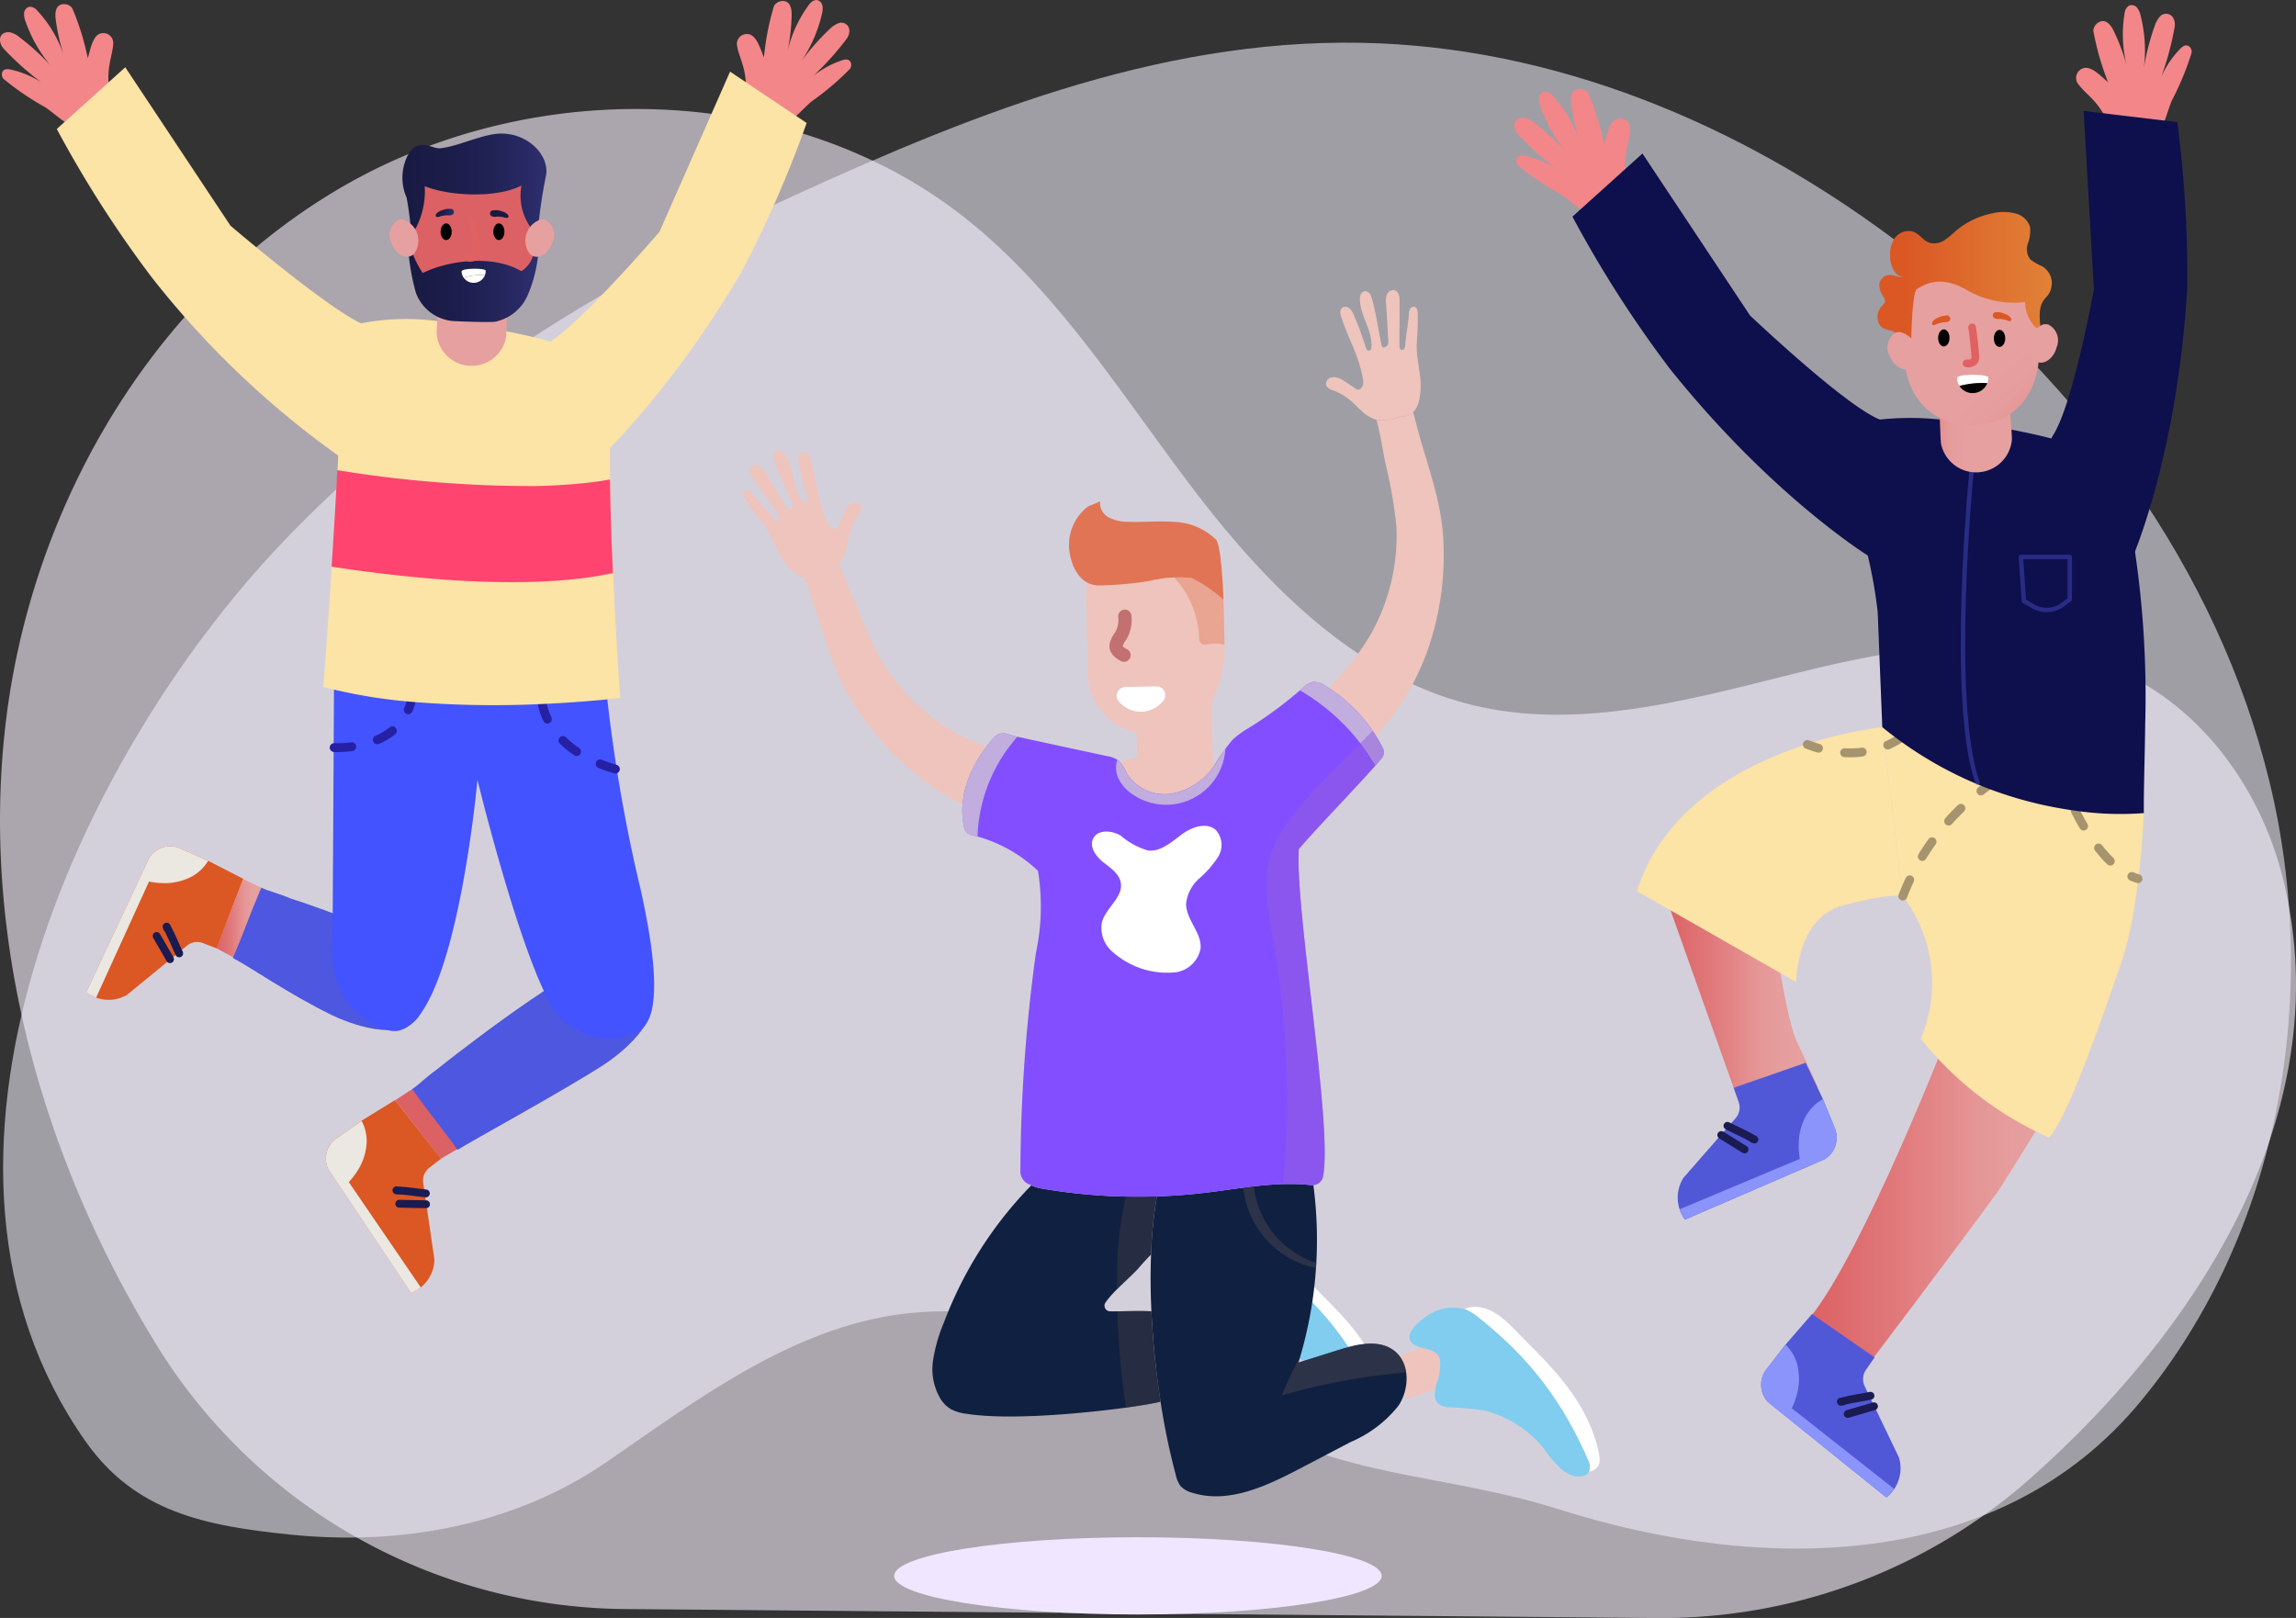 <svg xmlns="http://www.w3.org/2000/svg" xmlns:xlink="http://www.w3.org/1999/xlink" width="173.203" height="122.071" viewBox="0 0 173.203 122.071">
  <rect x="0" y="0" width="173.203" height="122.071" fill="#333333" stroke="none"/>
  <defs>
    <linearGradient id="linear-gradient" y1="0.5" x2="1" y2="0.5" gradientUnits="objectBoundingBox">
      <stop offset="0.001" stop-color="#dc6164"/>
      <stop offset="0.307" stop-color="#e0787a"/>
      <stop offset="0.519" stop-color="#e48c8d"/>
      <stop offset="0.604" stop-color="#e59595"/>
      <stop offset="0.746" stop-color="#e69d9d"/>
      <stop offset="0.997" stop-color="#e7a0a0"/>
    </linearGradient>
    <linearGradient id="linear-gradient-3" x1="-0.21" y1="3.2" x2="0.823" y2="3.2" gradientUnits="objectBoundingBox">
      <stop offset="0.001" stop-color="#dc6164"/>
      <stop offset="0.005" stop-color="#dc6467"/>
      <stop offset="0.03" stop-color="#df7678"/>
      <stop offset="0.06" stop-color="#e28284"/>
      <stop offset="0.1" stop-color="#e3898b"/>
      <stop offset="0.193" stop-color="#e48c8d"/>
      <stop offset="0.268" stop-color="#e59696"/>
      <stop offset="0.383" stop-color="#e69d9d"/>
      <stop offset="0.628" stop-color="#e7a0a0"/>
      <stop offset="0.68" stop-color="#e7a0a0"/>
      <stop offset="0.996" stop-color="#e7a0a0"/>
    </linearGradient>
    <linearGradient id="linear-gradient-4" x1="0.828" y1="1.237" x2="-0.003" y2="0.112" gradientUnits="objectBoundingBox">
      <stop offset="0.001" stop-color="#dc6164"/>
      <stop offset="0.003" stop-color="#dc6467"/>
      <stop offset="0.017" stop-color="#df7678"/>
      <stop offset="0.034" stop-color="#e28284"/>
      <stop offset="0.057" stop-color="#e3898b"/>
      <stop offset="0.109" stop-color="#e48c8d"/>
      <stop offset="0.167" stop-color="#e59696"/>
      <stop offset="0.257" stop-color="#e69d9d"/>
      <stop offset="0.448" stop-color="#e7a0a0"/>
      <stop offset="0.526" stop-color="#e7a0a0"/>
      <stop offset="0.996" stop-color="#e7a0a0"/>
    </linearGradient>
    <linearGradient id="linear-gradient-5" x1="0.134" y1="-0.766" x2="1.148" y2="-0.766" gradientUnits="objectBoundingBox">
      <stop offset="0" stop-color="#db5724"/>
      <stop offset="0.003" stop-color="#db5724"/>
      <stop offset="1" stop-color="#e2893a"/>
    </linearGradient>
    <linearGradient id="linear-gradient-6" x1="37.781" y1="-55.301" x2="38.473" y2="-55.301" xlink:href="#linear-gradient"/>
    <linearGradient id="linear-gradient-8" x1="1.395" y1="12.558" x2="1.22" y2="11.577" xlink:href="#linear-gradient-3"/>
    <linearGradient id="linear-gradient-9" x1="-1.128" y1="0.598" x2="-2.004" y2="-0.527" xlink:href="#linear-gradient-4"/>
    <linearGradient id="linear-gradient-10" y1="0.5" x2="1" y2="0.5" gradientUnits="objectBoundingBox">
      <stop offset="0" stop-color="#191a43"/>
      <stop offset="0.003" stop-color="#191a43"/>
      <stop offset="0.286" stop-color="#1b1c48"/>
      <stop offset="0.638" stop-color="#222357"/>
      <stop offset="1" stop-color="#2e2f6f"/>
    </linearGradient>
    <linearGradient id="linear-gradient-12" x1="3.65" y1="-100.714" x2="4.61" y2="-100.714" xlink:href="#linear-gradient-10"/>
    <linearGradient id="linear-gradient-13" x1="0" y1="0.5" x2="1" y2="0.5" xlink:href="#linear-gradient-10"/>
  </defs>
  <g id="Group_3973" data-name="Group 3973" transform="translate(-18.672 -76.493)">
    <path id="Path_3755" data-name="Path 3755" d="M65.9,214.281a41.9,41.9,0,0,1-35.288-19.72l-.138-.224c-8.656-14.067-13.37-30.883-11.326-47.273s11.329-32.131,25.694-40.285,33.672-7.7,46.629,2.547c7.062,5.582,11.864,13.445,17.326,20.6s12.219,14.034,20.967,16.155c8.175,1.982,16.674-.5,24.842-2.512s17.168-3.47,24.688.3c5.852,2.931,9.939,8.788,11.554,15.13,4.362,17.13-5.752,33.684-19.077,45.477a41.923,41.923,0,0,1-28.156,10.48Z" transform="translate(-0.001 -16.39)" fill="#fcf1ff" opacity="0.6"/>
    <path id="Path_3756" data-name="Path 3756" d="M41.114,124.87c10.725-10.989,24.048-19.084,37.945-25.435C93,93.064,107.526,87.324,123.165,88c14.431.623,28.291,6.7,39.732,15.518,13.082,10.083,23.455,24.134,27.357,40.183s.8,34.06-9.735,46.778-28.177,13.087-43.925,8.106c-8.582-2.714-16.438-2.312-24.082-7.065s-16.4-8.788-25.334-7.668c-8.346,1.046-15.412,6.384-22.336,11.16s-15.484,6.352-23.851,5.5c-6.511-.665-11.747-1.71-15.506-7.068-14.686-20.926-.631-51.467,14.785-67.694Q40.689,125.307,41.114,124.87Z" transform="translate(-0.381 -8.234)" fill="#f4f3ff" opacity="0.56" style="mix-blend-mode: multiply;isolation: isolate"/>
    <g id="Group_3881" data-name="Group 3881" transform="translate(132.91 76.878)">
      <g id="Group_3871" data-name="Group 3871" transform="translate(9.255 54.481)">
        <g id="Group_3866" data-name="Group 3866" transform="translate(9.363 23.142)">
          <path id="Path_3757" data-name="Path 3757" d="M317.895,265.611s-6.343,16.347-10.386,21.374l4.7,3.148s6.2-8.166,9.425-12.6c.524-.721,6.317-10.186,6.317-10.186Z" transform="translate(-303.803 -265.611)" fill="url(#linear-gradient)"/>
          <g id="Group_3865" data-name="Group 3865" transform="translate(0 21.138)">
            <path id="Path_3758" data-name="Path 3758" d="M298.791,321.775l1.444-1.867,1.991-2.3,4.725,3.268-.648.931a1.239,1.239,0,0,0-.1,1.245l.439.913.373.776,1.77,3.684a2.791,2.791,0,0,1-.355,2.378,2.729,2.729,0,0,1-.591.641l-8.919-7.188A1.905,1.905,0,0,1,298.791,321.775Z" transform="translate(-298.392 -317.611)" fill="#5058d7"/>
            <g id="Group_3864" data-name="Group 3864" transform="translate(6.011 6.16)">
              <path id="Path_3759" data-name="Path 3759" d="M315.417,332.766c-1.032.21-1.217.193-2.238.451l.131-.011" transform="translate(-313.179 -332.766)" fill="none" stroke="#1a1b50" stroke-linecap="round" stroke-linejoin="round" stroke-width="0.591"/>
              <path id="Path_3760" data-name="Path 3760" d="M316.441,334.718c-.942.276-1.043.3-1.984.579" transform="translate(-313.938 -333.925)" fill="none" stroke="#1a1b50" stroke-linecap="round" stroke-linejoin="round" stroke-width="0.591"/>
            </g>
            <path id="Path_3761" data-name="Path 3761" d="M298.921,327.611l8.919,7.189a2.728,2.728,0,0,0,.591-.641l-7.726-6.092a5.687,5.687,0,0,0,.355-.946,4.507,4.507,0,0,0,.066-2.308,3.321,3.321,0,0,0-.892-1.553l-1.444,1.867A1.9,1.9,0,0,0,298.921,327.611Z" transform="translate(-298.392 -320.964)" fill="#8a94fb"/>
          </g>
        </g>
        <g id="Group_3869" data-name="Group 3869" transform="translate(1.924 12.117)">
          <path id="Path_3762" data-name="Path 3762" d="M280.092,238.489l6,16.881,5.749-1.787-1.7-3.687c-.823-1.886-2.013-10.36-2.013-10.36Z" transform="translate(-280.092 -238.489)" fill="url(#linear-gradient)"/>
          <g id="Group_3868" data-name="Group 3868" transform="translate(1.147 13.201)">
            <path id="Path_3763" data-name="Path 3763" d="M294.76,275.894l-.892-2.186-1.306-2.745-5.426,1.887.375,1.07a1.239,1.239,0,0,1-.237,1.226l-.668.763-.567.648-2.69,3.078a2.789,2.789,0,0,0-.293,2.386,2.738,2.738,0,0,0,.4.776l10.515-4.544A1.905,1.905,0,0,0,294.76,275.894Z" transform="translate(-282.913 -270.964)" fill="#5058d7"/>
            <g id="Group_3867" data-name="Group 3867" transform="translate(3.282 4.757)">
              <path id="Path_3764" data-name="Path 3764" d="M292.136,282.667c.938.477,1.122.511,2.036,1.033l-.123-.046" transform="translate(-291.669 -282.667)" fill="none" stroke="#1a1b50" stroke-linecap="round" stroke-linejoin="round" stroke-width="0.591"/>
              <path id="Path_3765" data-name="Path 3765" d="M290.986,284.373c.833.518.924.57,1.757,1.088" transform="translate(-290.986 -283.68)" fill="none" stroke="#1a1b50" stroke-linecap="round" stroke-linejoin="round" stroke-width="0.591"/>
            </g>
            <path id="Path_3766" data-name="Path 3766" d="M294.183,282.261,283.667,286.8a2.736,2.736,0,0,1-.4-.776l9.072-3.807a5.709,5.709,0,0,1-.089-1.006,4.507,4.507,0,0,1,.553-2.243,3.323,3.323,0,0,1,1.274-1.258l.892,2.186A1.906,1.906,0,0,1,294.183,282.261Z" transform="translate(-283.124 -274.971)" fill="#8a94fb"/>
          </g>
        </g>
        <g id="Group_3870" data-name="Group 3870">
          <path id="Path_3767" data-name="Path 3767" d="M295.406,221.422s-1.079-.239-4.561.721-3.481,5.762-3.481,5.762l-1.2-.683L277.89,222.5l-2.532-1.443c1.985-6.378,8.069-9.539,12.725-11.06a30.83,30.83,0,0,1,5.775-1.321l.011.084.165,1.364Z" transform="translate(-275.358 -208.681)" fill="#fce3a6"/>
          <path id="Path_3768" data-name="Path 3768" d="M340.6,215.165s-.28,7.12-1.67,11.181-4.1,11.9-5.485,13.292a25.684,25.684,0,0,1-9.668-7.449,10.836,10.836,0,0,0-1.359-10.765l-1.548-12.742Z" transform="translate(-302.37 -208.681)" fill="#fce3a6"/>
          <path id="Path_3769" data-name="Path 3769" stroke="#a6946f" d="M356.67,224.147s2.053,4.4,4.742,5.142" fill="none" transform="translate(-323.617 -217.86)" stroke-linecap="round" stroke-linejoin="round" stroke-width="0.667" stroke-dasharray="1.334 2.001"/>
          <path id="Path_3770" data-name="Path 3770" stroke="#a6946f" d="M314.178,210.345s-2.744,2.352-7.212.627" fill="none" transform="translate(-294.118 -209.669)" stroke-linecap="round" stroke-linejoin="round" stroke-width="0.667" stroke-dasharray="1.334 2.001"/>
          <path id="Path_3771" data-name="Path 3771" stroke="#a6946f" d="M324.68,226.188a18.369,18.369,0,0,1,8.242-9.479" fill="none" transform="translate(-304.631 -213.446)" stroke-linecap="round" stroke-linejoin="round" stroke-width="0.667" stroke-dasharray="1.334 2.001"/>
        </g>
      </g>
      <g id="Group_3880" data-name="Group 3880" transform="translate(0 0)">
        <g id="Group_3874" data-name="Group 3874">
          <path id="Path_3772" data-name="Path 3772" d="M336.43,174.346c-.024,2.12-.087,4.04-.1,5.6-.006.407-.006.792,0,1.147a23.144,23.144,0,0,1-5.173-.182,29.592,29.592,0,0,1-6.8-1.757,28.808,28.808,0,0,1-6.559-3.615q-.577-.423-1.152-.889l-.049-.041L316.412,170l-.16-4.059a36.413,36.413,0,0,0-.748-4.278c-.615-2.912-1.443-6.41-1.789-8-.29-1.345.862-2.009,2.69-2.259a21.353,21.353,0,0,1,4.531-.005c.108.008.217.019.325.03h0c.957.087,1.93.212,2.869.358h.005c.765.114,1.508.244,2.2.377,1.187.225,2.239.464,3.018.667a9.788,9.788,0,0,1,1.28.4,7.123,7.123,0,0,1,4.056,3.956,33.4,33.4,0,0,1,.968,4.167A74.419,74.419,0,0,1,336.43,174.346Z" transform="translate(-288.841 -120.133)" fill="#0e0f4d"/>
          <path id="Path_3773" data-name="Path 3773" stroke="#5058d7" d="M346.59,177.076h3.687v3.192l-.5.387a2.03,2.03,0,0,1-2.247.155l-.713-.408Z" fill="none" transform="translate(-308.379 -135.442)" stroke-linecap="round" stroke-linejoin="round" stroke-width="0.334" opacity="0.4"/>
          <g id="Group_3872" data-name="Group 3872" transform="translate(40.428)">
            <path id="Path_3774" data-name="Path 3774" d="M365.531,78.273a.5.5,0,0,0-.205-.521c-.247-.154-.479.03-.65.206a7.274,7.274,0,0,0-1.42,2.087,21.9,21.9,0,0,0,1-3.725,1.063,1.063,0,0,0-.063-.612.619.619,0,0,0-1.078-.147,1.926,1.926,0,0,0-.372.7,18.231,18.231,0,0,0-.8,3.109,10.748,10.748,0,0,0-.245-3.9,1.439,1.439,0,0,0-.267-.609.538.538,0,0,0-.6-.174.746.746,0,0,0-.339.535,9.652,9.652,0,0,0,.217,4.24,15.22,15.22,0,0,0-1.03-2.826c-.175-.363-.439-.769-.842-.778a.789.789,0,0,0-.713.726,20.394,20.394,0,0,0,1.11,3.88c-.36-.27-1.133-1.145-1.735-1.073a.762.762,0,0,0-.525,1.208c.674.919,1.748,1.351,2.535,3.632a2.024,2.024,0,0,0,2.021,1.226c1.6-.036,2.01-2.376,2.514-3.6A21.064,21.064,0,0,0,365.531,78.273Z" transform="translate(-354.877 -74.655)" fill="#f38689"/>
            <path id="Path_3775" data-name="Path 3775" d="M358.345,127.749s3.291-7.659,4.029-20.067a88.273,88.273,0,0,0-.748-12.54l-7.061-.843.769,13.477s-1.561,8.634-3.088,11.005S358.345,127.749,358.345,127.749Z" transform="translate(-352.044 -86.313)" fill="#0e0f4d"/>
          </g>
          <g id="Group_3873" data-name="Group 3873" transform="translate(0 6.318)">
            <path id="Path_3776" data-name="Path 3776" d="M252.882,95.987a.5.5,0,0,1-.114-.548c.122-.264.417-.237.657-.185a7.27,7.27,0,0,1,2.332.968,21.884,21.884,0,0,1-2.874-2.57,1.063,1.063,0,0,1-.282-.546c-.1-.61.418-.809.821-.714a1.929,1.929,0,0,1,.7.384,18.246,18.246,0,0,1,2.374,2.162,10.759,10.759,0,0,1-1.932-3.4,1.442,1.442,0,0,1-.111-.656.538.538,0,0,1,.407-.475.747.747,0,0,1,.576.261,9.645,9.645,0,0,1,2.141,3.665,15.218,15.218,0,0,1-.687-2.928c-.053-.4-.054-.884.278-1.112a.789.789,0,0,1,.994.216,20.407,20.407,0,0,1,1.2,3.854c.153-.424.32-1.58.863-1.849a.763.763,0,0,1,1.1.723c-.061,1.137-.722,2.088-.13,4.427a2.023,2.023,0,0,1-1.019,2.132c-1.357.846-2.983-.886-4.077-1.637A21.044,21.044,0,0,1,252.882,95.987Z" transform="translate(-252.589 -90.196)" fill="#f38689"/>
            <path id="Path_3777" data-name="Path 3777" d="M285.748,132.6s-7.3-4.482-15.062-14.194a87.175,87.175,0,0,1-7.319-11.44l5.283-4.761,8.113,12.218s7.137,6.778,9.752,7.835S285.748,132.6,285.748,132.6Z" transform="translate(-258.986 -97.326)" fill="#0e0f4d"/>
          </g>
          <path id="Path_3778" data-name="Path 3778" stroke="#5058d7" d="M336.481,161.4s-1.705,17.286.465,23.41" fill="none" transform="translate(-302.002 -126.137)" stroke-linecap="round" stroke-linejoin="round" stroke-width="0.334" opacity="0.4"/>
        </g>
        <g id="Group_3879" data-name="Group 3879" transform="translate(27.391 15.61)">
          <path id="Path_3779" data-name="Path 3779" d="M336.767,148.853l-5.282.511s.093,2.37.107,2.372a2.707,2.707,0,0,0,5.355-.232C336.972,151.251,336.767,148.853,336.767,148.853Z" transform="translate(-326.806 -134.302)" fill="url(#linear-gradient-3)"/>
          <path id="Path_3780" data-name="Path 3780" d="M335.145,128.422c-.095,3.57-2.421,5.48-5.226,5.406s-5.027-2.106-4.932-5.676c.164-6.157,2.5-7.282,5.3-7.207S335.317,121.957,335.145,128.422Z" transform="translate(-322.947 -117.736)" fill="url(#linear-gradient-4)"/>
          <path id="Path_3781" data-name="Path 3781" d="M332.369,117.136a3.887,3.887,0,0,1-.862-.5,1.275,1.275,0,0,1-.184-1.211,2.743,2.743,0,0,0,.158-1.254,1.544,1.544,0,0,0-1.117-1.011,3.587,3.587,0,0,0-1.675-.014,6.161,6.161,0,0,0-2.819,1.346,6.6,6.6,0,0,1-.84.69,1.419,1.419,0,0,1-1.078.21c-.531-.147-.795-.7-1.32-.866a1.307,1.307,0,0,0-1.341.48,2.081,2.081,0,0,0-.359,1.308,2.045,2.045,0,0,0,.3,1.183.961.961,0,0,0,.726.476c-.021,0-.042.006-.063.006-.411,0-.806-.24-1.2-.144a.8.8,0,0,0-.583.751,1.643,1.643,0,0,0,.333.9.556.556,0,0,1,.105.227c.021.185-.155.339-.283.491a1.179,1.179,0,0,0-.223,1.164.85.85,0,0,0,.345.438,2.318,2.318,0,0,0,.635.2,3.247,3.247,0,0,1,1.087.831.239.239,0,0,0,.411-.161c.026-1.141.117-3.538.417-3.8.778-.48,1.93-1.041,3.883.128a7.193,7.193,0,0,0,4.29.852,2.715,2.715,0,0,0,.8,1.9.2.2,0,0,0,.338-.171c-.239-2.359.718-1.715.863-3.007,0-.024.01-.047.012-.071A1.483,1.483,0,0,0,332.369,117.136Z" transform="translate(-319.973 -113.056)" fill="url(#linear-gradient-5)"/>
          <g id="Group_3875" data-name="Group 3875" transform="translate(0.785 8.464)">
            <path id="Path_3782" data-name="Path 3782" d="M322.482,135.383l-.017.006a1.319,1.319,0,0,0-.406,1.769c.311.743.993,1.167,1.53.956l.017-.007a.788.788,0,0,0,.283-.2,1.714,1.714,0,0,0-1.087-2.576.8.8,0,0,0-.32.054Z" transform="translate(-321.905 -134.739)" fill="#e7a0a0"/>
            <path id="Path_3783" data-name="Path 3783" d="M348.764,136.756l.017,0c.568.142,1.188-.383,1.386-1.172a1.329,1.329,0,0,0-.651-1.683l-.017,0a.8.8,0,0,0-.348-.008,1.713,1.713,0,0,0-.675,2.713.794.794,0,0,0,.288.149Z" transform="translate(-337.423 -133.878)" fill="#e7a0a0"/>
          </g>
          <g id="Group_3878" data-name="Group 3878" transform="translate(4.114 7.544)">
            <g id="Group_3876" data-name="Group 3876" transform="translate(0.468 1.313)">
              <path id="Path_3784" data-name="Path 3784" d="M332.1,135.492c0,.356-.2.642-.435.64s-.427-.292-.424-.648.2-.642.435-.64S332.107,135.137,332.1,135.492Z" transform="translate(-331.246 -134.845)"/>
              <path id="Path_3785" data-name="Path 3785" d="M342.434,135.579c0,.356-.2.642-.435.64s-.427-.292-.424-.647.2-.642.435-.64S342.437,135.224,342.434,135.579Z" transform="translate(-337.377 -134.897)"/>
            </g>
            <path id="Path_3786" data-name="Path 3786" d="M336.931,134.471q.161,1.057.238,2.125a.654.654,0,0,1-.053.388.624.624,0,0,1-.6.2" transform="translate(-333.904 -133.31)" fill="none" stroke="#df6161" stroke-linecap="round" stroke-linejoin="round" stroke-width="0.58"/>
            <path id="Path_3787" data-name="Path 3787" d="M342.313,131.769a.892.892,0,0,1,.4.267.188.188,0,0,1,.033.22c-.06.077-.181.041-.272.007a1.92,1.92,0,0,0-.657-.13.552.552,0,0,1-.372-.085.248.248,0,0,1,.125-.419A1.472,1.472,0,0,1,342.313,131.769Z" transform="translate(-336.783 -131.615)" fill="#db5724"/>
            <path id="Path_3788" data-name="Path 3788" d="M330.525,132.418a.9.9,0,0,0-.382.287.187.187,0,0,0-.021.221c.064.074.182.032.271-.008a1.921,1.921,0,0,1,.649-.163.552.552,0,0,0,.367-.1.248.248,0,0,0-.147-.412A1.474,1.474,0,0,0,330.525,132.418Z" transform="translate(-330.094 -131.98)" fill="#db5724"/>
            <g id="Group_3877" data-name="Group 3877" transform="translate(1.89 4.739)">
              <path id="Path_3789" data-name="Path 3789" d="M337.106,143.474c-.005-.254-2.37-.3-2.363.05a1.124,1.124,0,0,0,.188.592,6.56,6.56,0,0,1,2.1-.215A1.12,1.12,0,0,0,337.106,143.474Z" transform="translate(-334.743 -143.273)" fill="#fff"/>
              <path id="Path_3790" data-name="Path 3790" d="M335.2,145.019a1.189,1.189,0,0,0,2.1-.215A6.56,6.56,0,0,0,335.2,145.019Z" transform="translate(-335.017 -144.175)"/>
            </g>
          </g>
        </g>
      </g>
    </g>
    <g id="Group_3909" data-name="Group 3909" transform="translate(18.672 76.493)">
      <g id="Group_3897" data-name="Group 3897" transform="translate(6.505 51.175)">
        <g id="Group_3888" data-name="Group 3888" transform="translate(18.076 21.062)">
          <path id="Path_3791" data-name="Path 3791" d="M102.215,304.553l-1.266.827,3.426,4.427,1.46-.856Z" transform="translate(-95.709 -294.614)" fill="url(#linear-gradient-6)"/>
          <g id="Group_3883" data-name="Group 3883" transform="translate(0 10.761)">
            <path id="Path_3792" data-name="Path 3792" d="M88.568,309.5l1.893-1.322,2.53-1.561,3.456,4.432-.876.68a1.212,1.212,0,0,0-.456,1.134l.144.981.121.833.576,3.956a2.728,2.728,0,0,1-1.026,2.116,2.683,2.683,0,0,1-.739.425l-6.226-9.316A1.864,1.864,0,0,1,88.568,309.5Z" transform="translate(-87.769 -306.62)" fill="#db5724"/>
            <g id="Group_3882" data-name="Group 3882" transform="translate(5.322 6.808)">
              <path id="Path_3793" data-name="Path 3793" d="M103.375,323.975c-1.024-.106-1.193-.176-2.222-.233l.126.028" transform="translate(-101.153 -323.742)" fill="none" stroke="#1a1b50" stroke-linecap="round" stroke-linejoin="round" stroke-width="0.591"/>
              <path id="Path_3794" data-name="Path 3794" d="M103.717,326.326c-.96-.017-1.061-.022-2.021-.039" transform="translate(-101.48 -325.275)" fill="none" stroke="#1a1b50" stroke-linecap="round" stroke-linejoin="round" stroke-width="0.591"/>
            </g>
            <path id="Path_3795" data-name="Path 3795" d="M87.963,314.226l6.226,9.316a2.683,2.683,0,0,0,.739-.425L89.5,315.172a5.56,5.56,0,0,0,.608-.779,4.409,4.409,0,0,0,.736-2.136,3.245,3.245,0,0,0-.379-1.71l-1.893,1.322A1.864,1.864,0,0,0,87.963,314.226Z" transform="translate(-87.769 -308.986)" fill="#ebe7e1"/>
          </g>
          <g id="Group_3884" data-name="Group 3884" transform="translate(6.507)">
            <path id="Path_3796" data-name="Path 3796" d="M122.015,282.017c1.176,2.325-2.409,4.979-3.439,5.644-3.022,1.952-9.986,5.755-11.018,6.409-1.066-1.511-1.956-2.545-3.425-4.574.562-.376.977-.847,1.861-1.482.208-.18,9.035-7.178,12.326-8.263C119.725,279.287,120.75,279.515,122.015,282.017Z" transform="translate(-104.133 -279.557)" fill="#5058d7"/>
          </g>
          <g id="Group_3887" data-name="Group 3887" transform="translate(6.507)" opacity="0.2" style="mix-blend-mode: multiply;isolation: isolate">
            <g id="Group_3886" data-name="Group 3886">
              <g id="Group_3885" data-name="Group 3885">
                <path id="Path_3797" data-name="Path 3797" d="M122.015,282.017c1.176,2.325-2.409,4.979-3.439,5.644-3.022,1.952-9.986,5.755-11.018,6.409-1.066-1.511-1.956-2.545-3.425-4.574.562-.376.977-.847,1.861-1.482.208-.18,9.035-7.178,12.326-8.263C119.725,279.287,120.75,279.515,122.015,282.017Z" transform="translate(-104.133 -279.557)" fill="#4353ff"/>
              </g>
            </g>
          </g>
        </g>
        <g id="Group_3895" data-name="Group 3895" transform="translate(0 12.671)">
          <path id="Path_3798" data-name="Path 3798" d="M70.406,265.337l-1.362-.656L67.026,269.9l1.488.807Z" transform="translate(-57.198 -262.205)" fill="url(#linear-gradient)"/>
          <g id="Group_3890" data-name="Group 3890">
            <path id="Path_3799" data-name="Path 3799" d="M49.395,258.616l2.11.937,2.645,1.358-2.006,5.249-1.035-.4a1.212,1.212,0,0,0-1.206.2l-.766.63-.65.535L45.4,269.661a2.729,2.729,0,0,1-2.342.215,2.655,2.655,0,0,1-.746-.413l4.755-10.146A1.863,1.863,0,0,1,49.395,258.616Z" transform="translate(-42.31 -258.455)" fill="#db5724"/>
            <g id="Group_3889" data-name="Group 3889" transform="translate(5.31 6.063)">
              <path id="Path_3800" data-name="Path 3800" d="M58.511,275.725c-.439-.932-.466-1.112-.95-2.022l.041.122" transform="translate(-56.807 -273.703)" fill="none" stroke="#1a1b50" stroke-linecap="round" stroke-linejoin="round" stroke-width="0.591"/>
              <path id="Path_3801" data-name="Path 3801" d="M56.676,277.233c-.482-.83-.53-.92-1.012-1.75" transform="translate(-55.664 -274.775)" fill="none" stroke="#1a1b50" stroke-linecap="round" stroke-linejoin="round" stroke-width="0.591"/>
            </g>
            <path id="Path_3802" data-name="Path 3802" d="M47.065,259.318,42.31,269.464a2.655,2.655,0,0,0,.746.413l3.991-8.758a5.531,5.531,0,0,0,.981.117,4.406,4.406,0,0,0,2.209-.474,3.248,3.248,0,0,0,1.268-1.208l-2.11-.937A1.863,1.863,0,0,0,47.065,259.318Z" transform="translate(-42.31 -258.455)" fill="#ebe7e1"/>
          </g>
          <g id="Group_3891" data-name="Group 3891" transform="translate(11.064 3.131)">
            <path id="Path_3803" data-name="Path 3803" d="M84.2,275.959c-1.382,2.209-5.508.513-6.609-.025-3.234-1.577-6.366-3.763-7.459-4.307.742-1.694,1.167-2.991,2.144-5.3.613.287,1.231.4,2.231.826.262.085,7.091,2.213,9.722,4.468C85.355,272.587,85.69,273.583,84.2,275.959Z" transform="translate(-70.134 -266.33)" fill="#5058d7"/>
          </g>
          <g id="Group_3894" data-name="Group 3894" transform="translate(11.064 3.131)" opacity="0.2" style="mix-blend-mode: multiply;isolation: isolate">
            <g id="Group_3893" data-name="Group 3893">
              <g id="Group_3892" data-name="Group 3892">
                <path id="Path_3804" data-name="Path 3804" d="M84.2,275.959c-1.382,2.209-5.508.513-6.609-.025-3.234-1.577-6.366-3.763-7.459-4.307.742-1.694,1.167-2.991,2.144-5.3.613.287,1.231.4,2.231.826.262.085,7.091,2.213,9.722,4.468C85.355,272.587,85.69,273.583,84.2,275.959Z" transform="translate(-70.134 -266.33)" fill="#4353ff"/>
              </g>
            </g>
          </g>
        </g>
        <path id="Path_3805" data-name="Path 3805" d="M111.3,253.509c-.992.3-2.369.764-4.891-1.072s-6.5-18.187-6.5-18.187-1.817,20.216-6.731,18.892c-.024-.006-.045-.011-.069-.019a5.937,5.937,0,0,1-1.687-.809c-3.071-2.14-2.44-6.451-2.44-6.451l.032-5.689.016-2.6.061-10.991,20.5.525a119.4,119.4,0,0,0,2.639,15.463C114.538,252.967,112.3,253.2,111.3,253.509Z" transform="translate(-70.397 -226.588)" fill="#4353ff"/>
        <g id="Group_3896" data-name="Group 3896" transform="translate(18.701 1.569)">
          <path id="Path_3806" data-name="Path 3806" stroke="#2620a4" d="M128.8,231.147s.244,3.5,5.528,5.04" fill="none" transform="translate(-113.109 -230.903)" stroke-linecap="round" stroke-linejoin="round" stroke-width="0.667" stroke-dasharray="1.334 2.001"/>
          <path id="Path_3807" data-name="Path 3807" stroke="#2620a4" d="M89.341,234.191s4.959.325,5.853-3.658" fill="none" transform="translate(-89.341 -230.533)" stroke-linecap="round" stroke-linejoin="round" stroke-width="0.667" stroke-dasharray="1.334 2.001"/>
        </g>
      </g>
      <g id="Group_3908" data-name="Group 3908" transform="translate(0 0)">
        <path id="Path_3808" data-name="Path 3808" d="M109.668,187.029s-.35.043-.973.106h0c-1.016.1-2.758.254-4.9.35a75.669,75.669,0,0,1-9.9-.167,39.8,39.8,0,0,1-5.8-.913q-.418-.1-.827-.215s.318-4.127.639-9.068c.024-.385.051-.774.074-1.167.13-2.018.254-4.127.355-6.114q.032-.561.056-1.106a.035.035,0,0,0,0-.024,55.3,55.3,0,0,0,.072-7.93c-.228-1.056.453-1.684,1.658-2.016a17.6,17.6,0,0,1,5.752-.167c1.8.167,3.65.464,5.222.769,1.4.276,2.583.562,3.3.775a5.273,5.273,0,0,1,.615.212c1.727.78,4.061,2.029,3.971,3.87-.058,1.191-.085,2.517-.087,3.909a.335.335,0,0,0,0,.053v0c0,.766,0,1.554.016,2.352.021,1.6.069,3.241.127,4.838q.044,1.134.09,2.225C109.347,182.8,109.668,187.029,109.668,187.029Z" transform="translate(-62.877 -134.371)" fill="#fce3a6"/>
        <path id="Path_3809" data-name="Path 3809" d="M110.082,194.858a26.756,26.756,0,0,1-2.944.462c-6.095.647-13.593-.22-18.277-.944.024-.385.05-.774.074-1.167.13-2.018.254-4.127.355-6.114a90.661,90.661,0,0,0,14.951,1.2c1.175-.024,2.329-.087,3.437-.2l.061,0c.732-.077,1.443-.173,2.125-.295.021,1.6.069,3.241.127,4.838Q110.036,193.767,110.082,194.858Z" transform="translate(-63.846 -151.624)" fill="#ff346b" opacity="0.9"/>
        <g id="Group_3898" data-name="Group 3898" transform="translate(40.68)">
          <path id="Path_3810" data-name="Path 3810" d="M174.274,103.1a.488.488,0,0,0,.053-.545c-.147-.244-.431-.187-.658-.11a7.116,7.116,0,0,0-2.166,1.187,21.383,21.383,0,0,0,2.524-2.8,1.038,1.038,0,0,0,.217-.561.606.606,0,0,0-.874-.608,1.883,1.883,0,0,0-.638.447,17.828,17.828,0,0,0-2.081,2.352,10.512,10.512,0,0,0,1.521-3.507,1.4,1.4,0,0,0,.039-.649.526.526,0,0,0-.446-.419.731.731,0,0,0-.534.315,9.444,9.444,0,0,0-1.7,3.791,14.9,14.9,0,0,0,.36-2.921c.01-.394-.04-.865-.387-1.053a.772.772,0,0,0-.944.315,19.961,19.961,0,0,0-.759,3.874c-.193-.4-.478-1.5-1.034-1.707a.746.746,0,0,0-.995.819c.179,1.1.922,1.955.593,4.292a1.979,1.979,0,0,0,1.215,1.967c1.409.68,2.808-1.176,3.793-2.022A20.571,20.571,0,0,0,174.274,103.1Z" transform="translate(-150.852 -97.888)" fill="#f38689"/>
          <path id="Path_3811" data-name="Path 3811" d="M131.067,142.3s6.275-5.209,12.436-15.691a86.339,86.339,0,0,0,4.926-11.258l-5.777-3.875-5.325,12.084s-5.987,6.979-8.372,8.366S131.067,142.3,131.067,142.3Z" transform="translate(-128.258 -106.072)" fill="#fce3a6"/>
        </g>
        <g id="Group_3899" data-name="Group 3899" transform="translate(0 0.303)">
          <path id="Path_3812" data-name="Path 3812" d="M26.237,104.315a.49.49,0,0,1-.111-.536c.12-.258.408-.232.643-.18a7.111,7.111,0,0,1,2.281.947,21.384,21.384,0,0,1-2.811-2.515,1.038,1.038,0,0,1-.276-.534c-.1-.6.409-.792.8-.7a1.887,1.887,0,0,1,.682.376,17.845,17.845,0,0,1,2.322,2.115,10.525,10.525,0,0,1-1.89-3.323,1.411,1.411,0,0,1-.108-.641.527.527,0,0,1,.4-.465.731.731,0,0,1,.564.255,9.439,9.439,0,0,1,2.095,3.586,14.885,14.885,0,0,1-.672-2.864c-.052-.391-.053-.864.272-1.088a.772.772,0,0,1,.972.212,19.951,19.951,0,0,1,1.171,3.77c.15-.414.313-1.545.844-1.808a.746.746,0,0,1,1.077.707c-.059,1.113-.706,2.043-.127,4.331a1.979,1.979,0,0,1-1,2.086c-1.327.827-2.918-.867-3.989-1.6A20.624,20.624,0,0,1,26.237,104.315Z" transform="translate(-25.95 -98.65)" fill="#f38689"/>
          <path id="Path_3813" data-name="Path 3813" d="M58.782,139.989c-.1.257-.162.4-.162.4s-.241-.146-.679-.445c-.013-.008-.026-.019-.04-.027a67.951,67.951,0,0,1-14.015-13.413,85.342,85.342,0,0,1-7.161-11.19l.6-.541,3.3-2.976,1.265-1.14,7.936,11.951s7.081,6.06,9.84,7.365c.087.04.167.074.244.106C62.151,130.987,59.485,138.2,58.782,139.989Z" transform="translate(-32.441 -105.885)" fill="#fce3a6"/>
        </g>
        <g id="Group_3907" data-name="Group 3907" transform="translate(29.416 10.077)">
          <path id="Path_3814" data-name="Path 3814" d="M114.1,155.4l-5.191-.012s-.138,2.316-.125,2.32a2.648,2.648,0,0,0,5.235.29C114.069,157.753,114.1,155.4,114.1,155.4Z" transform="translate(-105.263 -142.601)" fill="url(#linear-gradient-8)"/>
          <path id="Path_3815" data-name="Path 3815" d="M113.025,134.166c.015,3.494-2.091,5.431-4.7,5.442s-4.729-1.909-4.744-5.4c-.025-6.024,2.111-7.194,4.719-7.205S113,127.841,113.025,134.166Z" transform="translate(-102.131 -125.501)" fill="url(#linear-gradient-9)"/>
          <path id="Path_3816" data-name="Path 3816" d="M112.5,130.914a4.149,4.149,0,0,1-1.208-3.762c-2.029,1.026-5.649.738-7.3.046a5.973,5.973,0,0,1-1,3.716,27.05,27.05,0,0,0-.365-2.85,3.731,3.731,0,0,1,0-3.009c.752-1.687,1.893-.653,2.518-.712,1.364-.128,3.249-1.113,4.627-1.113,2.14,0,3.7,1.78,3.354,3.244A37.36,37.36,0,0,0,112.5,130.914Z" transform="translate(-101.369 -123.23)" fill="url(#linear-gradient-10)"/>
          <g id="Group_3903" data-name="Group 3903" transform="translate(1.395 5.669)">
            <path id="Path_3817" data-name="Path 3817" d="M104.521,146.86c2.127-1.033,5.406-1.342,7.439-.136a2.109,2.109,0,0,0,.936-1.4l.348-.032a10.459,10.459,0,0,1-.822,3.274,3.433,3.433,0,0,1-2.5,1.98c-.946.033-2.038-.015-3.086-.058A3.285,3.285,0,0,1,104,148.35a17.371,17.371,0,0,1-.566-3.136s.1-.531.283.047A6.683,6.683,0,0,0,104.521,146.86Z" transform="translate(-103.439 -142.008)" fill="url(#linear-gradient-10)"/>
            <g id="Group_3900" data-name="Group 3900" transform="translate(2.425 1.107)">
              <ellipse id="Ellipse_341" data-name="Ellipse 341" cx="0.42" cy="0.63" rx="0.42" ry="0.63"/>
            </g>
            <g id="Group_3901" data-name="Group 3901" transform="translate(6.402 1.107)">
              <path id="Path_3818" data-name="Path 3818" d="M120.38,140.9c0,.348-.188.63-.42.63s-.42-.282-.42-.63.188-.629.42-.629S120.38,140.552,120.38,140.9Z" transform="translate(-119.54 -140.27)"/>
            </g>
            <path id="Path_3819" data-name="Path 3819" d="M115.133,140.084q.209,1.025.338,2.064a.638.638,0,0,1-.033.382.61.61,0,0,1-.579.22" transform="translate(-110.318 -139.051)" fill="none" stroke="#df6161" stroke-linecap="round" stroke-linejoin="round" stroke-width="0.58"/>
            <path id="Path_3820" data-name="Path 3820" d="M119.837,137.848a.875.875,0,0,1,.408.228c.052.058.093.146.05.211s-.173.055-.264.028a1.875,1.875,0,0,0-.651-.072.538.538,0,0,1-.37-.052.242.242,0,0,1,.087-.419A1.441,1.441,0,0,1,119.837,137.848Z" transform="translate(-112.764 -137.643)" fill="url(#linear-gradient-12)"/>
            <path id="Path_3821" data-name="Path 3821" d="M109.076,137.61a.871.871,0,0,0-.4.243.183.183,0,0,0-.042.213c.056.078.175.049.265.018a1.874,1.874,0,0,1,.647-.1.542.542,0,0,0,.368-.066.242.242,0,0,0-.1-.415A1.438,1.438,0,0,0,109.076,137.61Z" transform="translate(-106.557 -137.486)" fill="url(#linear-gradient-13)"/>
            <g id="Group_3902" data-name="Group 3902" transform="translate(4.007 4.532)">
              <path id="Path_3822" data-name="Path 3822" d="M115.335,149.027c-.007-.2-1.828-.206-1.819.065a.86.86,0,0,0,.151.454,5.048,5.048,0,0,1,1.614-.188A.864.864,0,0,0,115.335,149.027Z" transform="translate(-113.516 -148.884)" fill="#fff"/>
              <path id="Path_3823" data-name="Path 3823" d="M113.9,150.254a.916.916,0,0,0,1.614-.188A5.049,5.049,0,0,0,113.9,150.254Z" transform="translate(-113.745 -149.593)" fill="#fff"/>
            </g>
          </g>
          <g id="Group_3906" data-name="Group 3906" transform="translate(0 6.476)">
            <g id="Group_3904" data-name="Group 3904">
              <path id="Path_3824" data-name="Path 3824" d="M100.595,139.546l-.017.005a1.29,1.29,0,0,0-.557,1.685c.235.752.86,1.227,1.4,1.072l.017-.005a.778.778,0,0,0,.294-.171,1.676,1.676,0,0,0-.822-2.608.773.773,0,0,0-.316.023Z" transform="translate(-99.93 -139.517)" fill="#e7a0a0"/>
            </g>
            <g id="Group_3905" data-name="Group 3905" transform="translate(10.201)">
              <path id="Path_3825" data-name="Path 3825" d="M127.079,139.546l.017.005a1.29,1.29,0,0,1,.558,1.685c-.235.752-.86,1.227-1.4,1.072l-.017-.005a.778.778,0,0,1-.294-.171,1.676,1.676,0,0,1,.822-2.608.775.775,0,0,1,.317.023Z" transform="translate(-125.586 -139.517)" fill="#e7a0a0"/>
            </g>
          </g>
        </g>
      </g>
    </g>
    <g id="Group_3972" data-name="Group 3972" transform="translate(74.75 98.378)">
      <g id="Group_3940" data-name="Group 3940" transform="translate(0 12.091)">
        <g id="Group_3939" data-name="Group 3939">
          <g id="Group_3936" data-name="Group 3936" transform="translate(10.202 3.863)">
            <g id="Group_3935" data-name="Group 3935">
              <path id="Path_3882" data-name="Path 3882" d="M177.155,185.19" transform="translate(-177.155 -185.19)" fill="#efc533"/>
            </g>
          </g>
          <g id="Group_3938" data-name="Group 3938">
            <g id="Group_3937" data-name="Group 3937">
              <path id="Path_3883" data-name="Path 3883" d="M160.471,185.859a2.142,2.142,0,0,0,.565-.211,2.665,2.665,0,0,0,.686-.5,2.588,2.588,0,0,0,.532-1.1c.1-.4.159-.81.271-1.207a4.476,4.476,0,0,1,.655-1.371.825.825,0,0,0,.223-.53.463.463,0,0,0-.463-.375.757.757,0,0,0-.559.294,2.245,2.245,0,0,0-.313.569c-.1.241-.285.692-.391.955a.267.267,0,0,1-.313.159.72.72,0,0,1-.256-.106,1.092,1.092,0,0,1-.269-.4c-.775-1.689-.764-3-1.285-4.78-.066-.228-.177-.492-.411-.534a.45.45,0,0,0-.467.333,1.244,1.244,0,0,0,.012.619,26.25,26.25,0,0,0,.671,2.659c.027.091-.119.241-.213.225a.38.38,0,0,1-.221-.17c-.773-1.034-.583-2.277-1.252-3.382a.955.955,0,0,0-.269-.311.417.417,0,0,0-.394-.054.432.432,0,0,0-.225.38,1.247,1.247,0,0,0,.091.452c.408,1.212,1.407,3.211,1.389,3.37s-.289.2-.414.135a.722.722,0,0,1-.271-.31c-.489-.846-.887-1.466-1.377-2.312a1.517,1.517,0,0,0-.447-.551.522.522,0,0,0-.656.037.514.514,0,0,0-.083.467,1.526,1.526,0,0,0,.226.437c.664,1,1.235,1.77,1.9,2.768.068.1.137.24.065.34a.21.21,0,0,1-.254.046.612.612,0,0,1-.206-.185c-.543-.662-.995-1.1-1.538-1.76a.905.905,0,0,0-.3-.268.309.309,0,0,0-.369.061c-.1.129-.034.314.042.457a23.637,23.637,0,0,0,1.461,2c.86,1.27.978,2.3,2.042,3.4a2.21,2.21,0,0,0,.813.57,1.166,1.166,0,0,0,.969-.049c.1-.058.19-.134.295-.182A2.035,2.035,0,0,1,160.471,185.859Z" transform="translate(-154.493 -176.61)" fill="#eec4bd"/>
              <path id="Path_3884" data-name="Path 3884" d="M155.188,183.718a23.7,23.7,0,0,0,1.461,2c.86,1.27.979,2.3,2.043,3.4a2.208,2.208,0,0,0,.813.57,1.326,1.326,0,0,0,.472.079c-.035.024-.07.048-.107.069a1.166,1.166,0,0,1-.969.049,2.21,2.21,0,0,1-.813-.57c-1.064-1.1-1.183-2.132-2.042-3.4a23.639,23.639,0,0,1-1.461-2c-.077-.143-.141-.328-.042-.457a.309.309,0,0,1,.369-.061.676.676,0,0,1,.215.175A.993.993,0,0,0,155.188,183.718Z" transform="translate(-154.493 -180.323)" fill="#eec4bd" opacity="0.5" style="mix-blend-mode: multiply;isolation: isolate"/>
              <path id="Path_3885" data-name="Path 3885" d="M170.578,185.952c-.144.321-.2.674-.341,1a1.145,1.145,0,0,1-.719.718.481.481,0,0,1-.437-.087.572.572,0,0,1-.14-.436.7.7,0,0,0,.111.122.73.73,0,0,0,.256.106.267.267,0,0,0,.313-.159c.105-.262.288-.714.391-.955a2.245,2.245,0,0,1,.313-.569.757.757,0,0,1,.559-.294.48.48,0,0,1,.113.016A1.343,1.343,0,0,0,170.578,185.952Z" transform="translate(-162.437 -181.44)" fill="#eec4bd" opacity="0.5" style="mix-blend-mode: multiply;isolation: isolate"/>
              <path id="Path_3886" data-name="Path 3886" d="M164.56,180.186a.679.679,0,0,1-.139.363.1.1,0,0,0,.005-.047,26.26,26.26,0,0,1-.671-2.659,1.244,1.244,0,0,1-.012-.619.516.516,0,0,1,.258-.3,8.6,8.6,0,0,0,.313,1.9A3.685,3.685,0,0,1,164.56,180.186Z" transform="translate(-159.56 -176.781)" fill="#eec4bd" opacity="0.5" style="mix-blend-mode: multiply;isolation: isolate"/>
              <path id="Path_3887" data-name="Path 3887" d="M160.336,178.311a11.143,11.143,0,0,1,.817,2.16.647.647,0,0,1,0,.313.281.281,0,0,1-.116.149.14.14,0,0,0,.027-.064c.018-.16-.981-2.159-1.389-3.37a1.248,1.248,0,0,1-.091-.452.432.432,0,0,1,.225-.38l.018,0A9.625,9.625,0,0,0,160.336,178.311Z" transform="translate(-157.292 -176.639)" fill="#eec4bd" opacity="0.5" style="mix-blend-mode: multiply;isolation: isolate"/>
              <path id="Path_3888" data-name="Path 3888" d="M157.791,182.572a.824.824,0,0,1,.13.379.353.353,0,0,1-.071.213.476.476,0,0,0-.092-.239c-.663-1-1.235-1.77-1.9-2.768a1.528,1.528,0,0,1-.226-.437.514.514,0,0,1,.083-.467.368.368,0,0,1,.091-.072,6.872,6.872,0,0,0,.837,1.628C157.031,181.394,157.455,181.957,157.791,182.572Z" transform="translate(-155.108 -178.023)" fill="#eec4bd" opacity="0.5" style="mix-blend-mode: multiply;isolation: isolate"/>
            </g>
          </g>
        </g>
        <path id="Path_3889" data-name="Path 3889" d="M183.331,210.246a5.179,5.179,0,0,1-2.852-.262,17.964,17.964,0,0,1-3.641-1.268,15.163,15.163,0,0,1-6.142-5.556,32.681,32.681,0,0,1-2.033-4.452c-.439-1.03-.944-2.06-1.3-3.122a2.663,2.663,0,0,1-.686.5,2.158,2.158,0,0,1-.565.211,2.033,2.033,0,0,0-.306.083c-.1.048-.194.125-.295.182a1.1,1.1,0,0,1-.745.108l-.014.008s.153.449.394,1.123c.983,2.761,1.575,5.5,3.109,8.046a21.756,21.756,0,0,0,5.61,6.2,18.8,18.8,0,0,0,9.961,3.657Z" transform="translate(-160.133 -187.043)" fill="#eec4bd"/>
      </g>
      <g id="Group_3946" data-name="Group 3946" transform="translate(42.66 0)">
        <g id="Group_3945" data-name="Group 3945">
          <g id="Group_3942" data-name="Group 3942" transform="translate(0 7.593)">
            <g id="Group_3941" data-name="Group 3941">
              <path id="Path_3890" data-name="Path 3890" d="M249.258,166.618" transform="translate(-249.258 -166.618)" fill="#efc533"/>
            </g>
          </g>
          <g id="Group_3944" data-name="Group 3944" transform="translate(1.289)">
            <g id="Group_3943" data-name="Group 3943">
              <path id="Path_3891" data-name="Path 3891" d="M257.358,159.413a2.156,2.156,0,0,1-.586.145,2.655,2.655,0,0,1-.846-.024,2.586,2.586,0,0,1-1.061-.612c-.31-.272-.588-.579-.9-.844a4.472,4.472,0,0,0-1.314-.763.825.825,0,0,1-.483-.312.462.462,0,0,1,.171-.571.756.756,0,0,1,.627-.072,2.249,2.249,0,0,1,.58.294c.221.14.626.411.861.568a.265.265,0,0,0,.348-.045.723.723,0,0,0,.152-.232,1.088,1.088,0,0,0,0-.485c-.312-1.832-1.058-2.905-1.633-4.672-.074-.226-.131-.506.038-.673a.45.45,0,0,1,.573.011,1.247,1.247,0,0,1,.339.519,26.353,26.353,0,0,1,.944,2.574.228.228,0,0,0,.3.066.379.379,0,0,0,.086-.265c.056-1.29-.8-2.209-.872-3.5a.959.959,0,0,1,.047-.409.415.415,0,0,1,.295-.266.432.432,0,0,1,.4.186,1.26,1.26,0,0,1,.179.424c.346,1.231.647,3.445.752,3.567s.35,0,.418-.122a.717.717,0,0,0,.049-.408c-.072-.975-.093-1.711-.166-2.686a1.526,1.526,0,0,1,.059-.707.522.522,0,0,1,.563-.339.513.513,0,0,1,.332.339,1.5,1.5,0,0,1,.059.488c.015,1.2-.023,2.158-.008,3.356,0,.123.023.275.138.317a.21.21,0,0,0,.236-.1.615.615,0,0,0,.066-.269c.075-.854.2-1.468.278-2.321a.9.9,0,0,1,.095-.389.31.31,0,0,1,.339-.158c.154.051.205.24.223.4a23.866,23.866,0,0,1-.08,2.475c.006,1.534.487,2.45.231,3.962a2.207,2.207,0,0,1-.35.929,1.166,1.166,0,0,1-.828.505c-.115.009-.232,0-.346.015A2.085,2.085,0,0,0,257.358,159.413Z" transform="translate(-252.121 -149.751)" fill="#eec4bd"/>
              <path id="Path_3892" data-name="Path 3892" d="M265.45,153.138a23.976,23.976,0,0,1-.08,2.475c.006,1.534.487,2.45.231,3.962a2.209,2.209,0,0,1-.35.929,1.314,1.314,0,0,1-.345.331c.042,0,.085,0,.127,0a1.166,1.166,0,0,0,.828-.505,2.208,2.208,0,0,0,.35-.929c.256-1.512-.225-2.428-.231-3.962a23.851,23.851,0,0,0,.08-2.475c-.018-.161-.069-.351-.223-.4a.31.31,0,0,0-.339.158.684.684,0,0,0-.079.266A1.006,1.006,0,0,1,265.45,153.138Z" transform="translate(-259.15 -151.289)" fill="#eec4bd" opacity="0.5" style="mix-blend-mode: multiply;isolation: isolate"/>
              <path id="Path_3893" data-name="Path 3893" d="M253.057,164.748c.3.185.549.442.844.633a1.147,1.147,0,0,0,1,.188.482.482,0,0,0,.312-.318.57.57,0,0,0-.13-.439.689.689,0,0,1-.023.163.724.724,0,0,1-.152.232.266.266,0,0,1-.348.045c-.235-.158-.64-.428-.861-.568a2.25,2.25,0,0,0-.58-.294.756.756,0,0,0-.627.072.489.489,0,0,0-.085.077A1.343,1.343,0,0,1,253.057,164.748Z" transform="translate(-252.278 -157.779)" fill="#eec4bd" opacity="0.5" style="mix-blend-mode: multiply;isolation: isolate"/>
              <path id="Path_3894" data-name="Path 3894" d="M256.545,155.582a.686.686,0,0,0,.319.221.1.1,0,0,1-.031-.036,26.359,26.359,0,0,0-.944-2.575,1.247,1.247,0,0,0-.339-.519.515.515,0,0,0-.383-.1,8.623,8.623,0,0,1,.814,1.749A3.681,3.681,0,0,0,256.545,155.582Z" transform="translate(-253.796 -151.299)" fill="#eec4bd" opacity="0.5" style="mix-blend-mode: multiply;isolation: isolate"/>
              <path id="Path_3895" data-name="Path 3895" d="M259.028,151.611a11.119,11.119,0,0,0,.542,2.245.651.651,0,0,0,.176.259.284.284,0,0,0,.18.059.144.144,0,0,1-.059-.038c-.105-.122-.406-2.336-.752-3.567a1.259,1.259,0,0,0-.179-.425.432.432,0,0,0-.4-.186c-.006,0-.011,0-.017.006A9.626,9.626,0,0,1,259.028,151.611Z" transform="translate(-255.639 -149.862)" fill="#eec4bd" opacity="0.5" style="mix-blend-mode: multiply;isolation: isolate"/>
              <path id="Path_3896" data-name="Path 3896" d="M263.579,153.675a.833.833,0,0,0,.107.386.355.355,0,0,0,.178.136.476.476,0,0,1-.058-.249c-.015-1.2.023-2.158.008-3.356a1.5,1.5,0,0,0-.059-.488.514.514,0,0,0-.332-.339.373.373,0,0,0-.116-.009,6.879,6.879,0,0,1,.226,1.817C263.544,152.274,263.511,152.977,263.579,153.675Z" transform="translate(-258.271 -149.753)" fill="#eec4bd" opacity="0.5" style="mix-blend-mode: multiply;isolation: isolate"/>
            </g>
          </g>
        </g>
        <path id="Path_3897" data-name="Path 3897" d="M249.627,191.895c.867-.183,1.658-1.2,2.208-1.824a17.974,17.974,0,0,0,2.292-3.1,15.163,15.163,0,0,0,1.942-8.051,32.644,32.644,0,0,0-.831-4.823c-.217-1.1-.381-2.234-.684-3.313a2.667,2.667,0,0,0,.846.024,2.158,2.158,0,0,0,.586-.145,2.084,2.084,0,0,1,.3-.1c.114-.019.231-.006.346-.015a1.1,1.1,0,0,0,.677-.33l.017,0s.126.457.308,1.15c.744,2.835,1.8,5.43,1.966,8.4a21.758,21.758,0,0,1-1.138,8.285,18.807,18.807,0,0,1-6.167,8.636Z" transform="translate(-249.461 -161.001)" fill="#eec4bd"/>
      </g>
      <g id="Group_3966" data-name="Group 3966" transform="translate(25.854 18.153)">
        <g id="Group_3965" data-name="Group 3965">
          <g id="Group_3964" data-name="Group 3964">
            <g id="Group_3963" data-name="Group 3963">
              <g id="Group_3950" data-name="Group 3950" transform="translate(3.715 10.744)">
                <g id="Group_3949" data-name="Group 3949">
                  <g id="Group_3948" data-name="Group 3948">
                    <g id="Group_3947" data-name="Group 3947">
                      <path id="Path_3898" data-name="Path 3898" d="M220.323,220.716s-.149,1.031,1.954.985a8.809,8.809,0,0,0,3.76-.989l-.156-6.771-5.7.125Z" transform="translate(-220.177 -213.941)" fill="#eec4bd"/>
                    </g>
                  </g>
                </g>
              </g>
              <g id="Group_3954" data-name="Group 3954" transform="translate(3.75 12.348)" opacity="0.5" style="mix-blend-mode: multiply;isolation: isolate">
                <g id="Group_3953" data-name="Group 3953">
                  <g id="Group_3952" data-name="Group 3952">
                    <g id="Group_3951" data-name="Group 3951">
                      <path id="Path_3899" data-name="Path 3899" d="M220.346,221.775l-.091-4.158,5.167-.113A5.833,5.833,0,0,1,220.346,221.775Z" transform="translate(-220.255 -217.504)" fill="#eec4bd"/>
                    </g>
                  </g>
                </g>
              </g>
              <g id="Group_3958" data-name="Group 3958">
                <g id="Group_3957" data-name="Group 3957">
                  <g id="Group_3956" data-name="Group 3956">
                    <g id="Group_3955" data-name="Group 3955">
                      <path id="Path_3900" data-name="Path 3900" d="M222.288,194.577s.006.3.077,3.536a9.48,9.48,0,0,1-.976,4.915s-3.486,3.476-6.875,1.855a4.6,4.6,0,0,1-2.457-4.095l-.131-5.985a6.156,6.156,0,0,1,.609-2.834c.837-1.732,2.486-1.848,4.376-1.89l.19,0C219.909,190.015,222.219,191.437,222.288,194.577Z" transform="translate(-211.925 -190.075)" fill="#eec4bd"/>
                    </g>
                  </g>
                </g>
              </g>
              <g id="Group_3962" data-name="Group 3962" transform="translate(2.311 11.745)">
                <g id="Group_3961" data-name="Group 3961">
                  <g id="Group_3960" data-name="Group 3960">
                    <g id="Group_3959" data-name="Group 3959">
                      <path id="Path_3901" data-name="Path 3901" d="M220.043,216.166a.662.662,0,0,1,.556,1.047,2.156,2.156,0,0,1-3.4.074.662.662,0,0,1,.51-1.07Z" transform="translate(-217.059 -216.166)" fill="#fff"/>
                    </g>
                  </g>
                </g>
              </g>
            </g>
            <path id="Path_3902" data-name="Path 3902" d="M217.523,229.932a2.824,2.824,0,0,0,1.439,1.906,3.693,3.693,0,0,0,3.677-.418,9.46,9.46,0,0,0,2.7-2.5l-1.03-.5a8.8,8.8,0,0,1-3.76.988c-2.1.046-1.954-.985-1.954-.985l-.014-.465a4.95,4.95,0,0,1-1.508.381C216.89,228.829,217.415,229.419,217.523,229.932Z" transform="translate(-214.735 -210.904)" fill="#eec4bd"/>
          </g>
        </g>
      </g>
      <g id="Group_3971" data-name="Group 3971" transform="translate(14.269 29.556)">
        <g id="Group_3967" data-name="Group 3967" transform="translate(34.495 47.162)">
          <path id="Path_3903" data-name="Path 3903" d="M275.365,320.344a.974.974,0,0,1,.411-.146c1.834-.274,3.139,1.513,4.461,2.813,2.442,2.4,4.585,4.905,5.261,8.26.087.441.085.9-.3,1.139a.7.7,0,0,1-.465.174,1.087,1.087,0,0,0-.081-.885A30.187,30.187,0,0,0,283,328.425a25.321,25.321,0,0,0-4.722-5.849c-.587-.549-1.207-1.074-1.852-1.589a3.814,3.814,0,0,0-.943-.6.567.567,0,0,0-.118-.04Z" transform="translate(-269.714 -320.17)" fill="#fff"/>
          <path id="Path_3904" data-name="Path 3904" d="M262.817,327.877l2.349-.892c.613.171,1.244.2,1.433.909a4.1,4.1,0,0,1-.275,1.874,3.029,3.029,0,0,0-.069.333l-2.163.769h-.005C263.811,330,263.168,328.7,262.817,327.877Z" transform="translate(-262.817 -323.917)" fill="#eec4bd"/>
          <path id="Path_3905" data-name="Path 3905" d="M268.5,320.418a3.249,3.249,0,0,1,1.78,0,.561.561,0,0,1,.118.04,3.812,3.812,0,0,1,.943.6c.645.515,1.265,1.04,1.852,1.589a25.321,25.321,0,0,1,4.722,5.849,30.2,30.2,0,0,1,1.661,3.274,1.087,1.087,0,0,1,.081.885c-.246.547-1.226.474-1.932-.044a8.652,8.652,0,0,1-1.482-1.7,8.434,8.434,0,0,0-4.458-2.846,21.408,21.408,0,0,0-2.761-.254c-.957-.117-1.09-.646-.953-1.388a3.031,3.031,0,0,1,.069-.333,4.1,4.1,0,0,0,.275-1.874c-.19-.708-.82-.738-1.433-.909C264.753,322.681,267.393,320.678,268.5,320.418Z" transform="translate(-264.629 -320.238)" fill="#80cdf0"/>
        </g>
        <g id="Group_3968" data-name="Group 3968" transform="translate(20.493 43.997)">
          <path id="Path_3906" data-name="Path 3906" d="M236.6,313.352a2.79,2.79,0,0,1,1.532,0,.485.485,0,0,1,.1.034,3.267,3.267,0,0,1,.811.514c.556.443,1.089.895,1.594,1.368a4.95,4.95,0,0,0-4.35,2.967,3.538,3.538,0,0,0,.237-1.613c-.163-.61-.707-.636-1.234-.783C233.379,315.3,235.652,313.576,236.6,313.352Z" transform="translate(-233.272 -313.197)" fill="#f2cf4d"/>
          <path id="Path_3907" data-name="Path 3907" d="M242.516,313.288a.836.836,0,0,1,.354-.125c1.579-.236,2.7,1.3,3.841,2.422,2.1,2.066,3.948,4.223,4.53,7.111.075.38.073.776-.254.98a.6.6,0,0,1-.4.15.937.937,0,0,0-.07-.762,25.878,25.878,0,0,0-1.43-2.819,21.788,21.788,0,0,0-4.066-5.036c-.505-.473-1.039-.925-1.595-1.368a3.267,3.267,0,0,0-.811-.514.484.484,0,0,0-.1-.034Z" transform="translate(-237.65 -313.139)" fill="#fff"/>
          <path id="Path_3908" data-name="Path 3908" d="M231.712,319.774l2.022-.768c.528.147,1.071.173,1.234.783a3.538,3.538,0,0,1-.237,1.613,2.61,2.61,0,0,0-.059.286l-1.862.662h0C232.568,321.6,232.015,320.48,231.712,319.774Z" transform="translate(-231.712 -316.365)" fill="#eec4bd"/>
          <path id="Path_3909" data-name="Path 3909" d="M238.3,320.706a4.95,4.95,0,0,1,4.35-2.967,21.786,21.786,0,0,1,4.066,5.036,25.874,25.874,0,0,1,1.43,2.819.936.936,0,0,1,.07.762c-.212.471-1.056.408-1.663-.037a7.45,7.45,0,0,1-1.276-1.462,7.262,7.262,0,0,0-3.838-2.451,18.371,18.371,0,0,0-2.377-.219c-.824-.1-.939-.556-.821-1.2A2.611,2.611,0,0,1,238.3,320.706Z" transform="translate(-235.28 -315.668)" fill="#80cdf0"/>
        </g>
        <g id="Group_3970" data-name="Group 3970">
          <g id="Group_3969" data-name="Group 3969">
            <path id="Path_3910" data-name="Path 3910" d="M193.634,299.8a29.9,29.9,0,0,0-6.586,10.34,12.118,12.118,0,0,0-.822,2.874,4.384,4.384,0,0,0,.568,2.889,2.35,2.35,0,0,0,.778.773,3.311,3.311,0,0,0,1.17.352c4.25.661,12.187-.485,12.187-.485s1.826-.254,2.458-.431a64.488,64.488,0,0,1-.69-6.815c-1.043-.054-2.189.014-3.114,0a.424.424,0,0,1-.338-.676c.646-.921,1.958-1.964,2.516-2.624.289-.343.6-.671.911-.994a32.563,32.563,0,0,1,.431-4.353v-.024a42.9,42.9,0,0,1-8.784-.612,2.938,2.938,0,0,1-.685-.225Z" transform="translate(-186.189 -261.803)" fill="#102041"/>
            <path id="Path_3911" data-name="Path 3911" d="M235.007,299.651a.719.719,0,0,1-.176,0c-2.659-.3-5.361.27-8.035.583-1.195.142-2.4.23-3.6.269v.024a32.561,32.561,0,0,0-.431,4.353c-.054,1.381-.044,2.825.025,4.289a64.49,64.49,0,0,0,.69,6.815,51.661,51.661,0,0,0,1.156,5.562,2.12,2.12,0,0,0,.357.818,1.831,1.831,0,0,0,.832.485c2.732.891,5.635-.48,8.181-1.816q1.9-.992,3.809-1.993a9.193,9.193,0,0,0,3.618-2.747c.842-1.278.881-3.232-.343-4.157-1.156-.876-2.8-.48-4.182-.044-1.351.426-1.674.524-3.026.95a31.412,31.412,0,0,0,1.126-13.391Z" transform="translate(-206.279 -261.682)" fill="#102041"/>
            <path id="Path_3912" data-name="Path 3912" d="M217.477,253.378a.716.716,0,0,0,.176,0,.817.817,0,0,0,.735-.666c.729-3.868-2.12-20.074-1.836-24.686,1.591-1.851,4.553-4.877,6.15-6.722a1,1,0,0,0,.284-.509.96.96,0,0,0-.142-.495,11.607,11.607,0,0,0-4.3-4.6,1.446,1.446,0,0,0-.926-.284,1.541,1.541,0,0,0-.778.46,30.387,30.387,0,0,1-3.941,2.938,7.387,7.387,0,0,0-1.322.945,13.774,13.774,0,0,0-1.4,1.968,4.991,4.991,0,0,1-3.2,2.11,3.369,3.369,0,0,1-3.388-1.508,3.223,3.223,0,0,0-.641-.989,2.039,2.039,0,0,0-.862-.333q-3.275-.7-6.551-1.415a8.125,8.125,0,0,1-.955-.254.978.978,0,0,0-1.033.279c-1.679,1.89-2.781,4.387-2.232,6.82a.719.719,0,0,0,.529.519,10.964,10.964,0,0,1,5.033,2.707,16.623,16.623,0,0,1-.147,6.16,121.859,121.859,0,0,0-1.175,16.519,1.041,1.041,0,0,0,.573.94c.083.039.167.078.25.113a2.938,2.938,0,0,0,.685.225,42.9,42.9,0,0,0,8.784.612c1.2-.039,2.409-.127,3.6-.269C212.116,253.648,214.818,253.08,217.477,253.378Z" transform="translate(-188.925 -215.405)" fill="#834eff"/>
          </g>
        </g>
        <path id="Path_3913" data-name="Path 3913" d="M253.427,221.726c.131-.148.258-.291.375-.427a1,1,0,0,0,.284-.509.96.96,0,0,0-.142-.495,11.607,11.607,0,0,0-4.3-4.6,1.446,1.446,0,0,0-.926-.284,1.541,1.541,0,0,0-.778.46c-.068.06-.139.116-.207.175A15.669,15.669,0,0,1,253.427,221.726Z" transform="translate(-220.026 -215.405)" fill="#c1adde"/>
      </g>
      <path id="Path_3914" data-name="Path 3914" d="M217.551,207.351c-.346-.184-.607-.392-.6-.7a1.587,1.587,0,0,1,.333-.718,2.39,2.39,0,0,0,.329-1.519" transform="translate(-188.837 -179.805)" fill="none" stroke="#c27070" stroke-linecap="round" stroke-linejoin="round" stroke-width="1"/>
      <path id="Path_3915" data-name="Path 3915" d="M220.174,188.042A4.707,4.707,0,0,0,217,186.7c-1.172-.1-2.352.042-3.527-.013a2.973,2.973,0,0,1-1.41-.336,1.239,1.239,0,0,1-.64-1.218c-.008.044-.825.351-.927.416a3.647,3.647,0,0,0-1.333,3.677c.231,1.147.926,2.28,2.191,2.263a25.36,25.36,0,0,0,3.792-.337,9.285,9.285,0,0,1,3.184-.22,10.274,10.274,0,0,1,2.4,1.641S220.6,188.517,220.174,188.042Z" transform="translate(-184.514 -169.207)" fill="#e17454"/>
      <path id="Path_3916" data-name="Path 3916" d="M226.651,197.88a6.981,6.981,0,0,1,1.895,4.5c.013.2.04.428.211.529a.671.671,0,0,0,.448.02,2.9,2.9,0,0,1,1.261.027c-.068-3.068-.081-3.3-.081-3.3,0-.032-.005-.062-.006-.094a9.993,9.993,0,0,0-2.392-1.63A5.12,5.12,0,0,0,226.651,197.88Z" transform="translate(-194.168 -176.202)" fill="#e17454" opacity="0.4"/>
      <path id="Path_3917" data-name="Path 3917" d="M217.106,308.658c.61-.615,1.291-1.207,1.654-1.636.289-.343.6-.671.911-.994a32.562,32.562,0,0,1,.431-4.353v-.024q-1.157.039-2.314.013a24.745,24.745,0,0,0-.677,5.861C217.1,307.9,217.106,308.281,217.106,308.658Z" transform="translate(-188.919 -233.27)" fill="#3d3942" opacity="0.5" style="mix-blend-mode: multiply;isolation: isolate"/>
      <path id="Path_3918" data-name="Path 3918" d="M217.163,320.879a59.934,59.934,0,0,0,.655,7.263l.142-.02s1.826-.254,2.458-.431a64.5,64.5,0,0,1-.69-6.815C218.882,320.833,217.971,320.869,217.163,320.879Z" transform="translate(-188.951 -243.829)" fill="#3d3942" opacity="0.5" style="mix-blend-mode: multiply;isolation: isolate"/>
      <path id="Path_3919" data-name="Path 3919" d="M254.1,328.5a2.445,2.445,0,0,0-.916-1.643c-1.156-.876-2.8-.48-4.182-.044-1.351.426-1.674.524-3.026.95.046-.158.089-.315.133-.472a31.338,31.338,0,0,0-1.38,2.942A49.38,49.38,0,0,1,254.1,328.5Z" transform="translate(-204.11 -246.841)" fill="#494550" opacity="0.5" style="mix-blend-mode: multiply;isolation: isolate"/>
      <path id="Path_3920" data-name="Path 3920" d="M250.149,223.589c-2.041,2.2-4.358,4.171-6.159,6.577a9.489,9.489,0,0,0-1.486,2.663c-.7,2.116-.22,4.416.16,6.612a70.079,70.079,0,0,1,.727,18.363,14.918,14.918,0,0,1,2.117.074.719.719,0,0,0,.176,0,.816.816,0,0,0,.735-.666c.729-3.868-2.12-20.074-1.836-24.686,1.591-1.851,4.553-4.877,6.15-6.722a1,1,0,0,0,.284-.509.96.96,0,0,0-.142-.495A11.444,11.444,0,0,0,250.149,223.589Z" transform="translate(-202.688 -190.349)" fill="#925edd" opacity="0.5" style="mix-blend-mode: multiply;isolation: isolate"/>
      <path id="Path_3921" data-name="Path 3921" d="M194.573,224.077a.978.978,0,0,0-1.033.279c-1.679,1.89-2.781,4.387-2.232,6.82a.72.72,0,0,0,.529.519c.162.041.321.09.481.137a11.968,11.968,0,0,1,3.015-7.547A7.421,7.421,0,0,1,194.573,224.077Z" transform="translate(-174.657 -190.591)" fill="#c1adde"/>
      <path id="Path_3922" data-name="Path 3922" d="M217.095,228.787a3.037,3.037,0,0,0,1.156,1.292,4.475,4.475,0,0,0,6.933-3.512c-.293.422-.546.877-.845,1.3a4.992,4.992,0,0,1-3.2,2.11,3.369,3.369,0,0,1-3.388-1.508,3.223,3.223,0,0,0-.641-.989c-.027-.022-.058-.037-.086-.055A1.941,1.941,0,0,0,217.095,228.787Z" transform="translate(-188.822 -191.986)" fill="#c1adde"/>
      <path id="Path_3923" data-name="Path 3923" d="M240.556,303.548a7,7,0,0,1-1.5-3.576q-.4.046-.8.1a6.914,6.914,0,0,0,5.49,6.064c.009-.129.018-.257.025-.386A7,7,0,0,1,240.556,303.548Z" transform="translate(-200.545 -232.347)" fill="#494550" opacity="0.5" style="mix-blend-mode: multiply;isolation: isolate"/>
      <path id="Path_3924" data-name="Path 3924" d="M214.461,249.05a2.353,2.353,0,0,1-.8-2.23c.29-1.094,1.622-1.883,1.418-3-.125-.684-.788-1.106-1.332-1.54s-1.054-1.149-.749-1.774c.346-.71,1.414-.625,2.091-.217a5.451,5.451,0,0,0,2.06,1.119c.944.1,1.741-.628,2.5-1.193s1.887-.988,2.6-.36a1.694,1.694,0,0,1,.185,2.018,7.59,7.59,0,0,1-1.429,1.641,2.937,2.937,0,0,0-.994,1.886c-.026,1.207,1.192,2.2,1.089,3.4a2.221,2.221,0,0,1-1.933,1.8A6.18,6.18,0,0,1,214.461,249.05Z" transform="translate(-186.612 -199.123)" fill="#fff"/>
    </g>
    <ellipse id="Ellipse_342" data-name="Ellipse 342" cx="18.389" cy="2.914" rx="18.389" ry="2.914" transform="translate(86.124 192.474)" fill="#f0e6ff"/>
  </g>
</svg>
